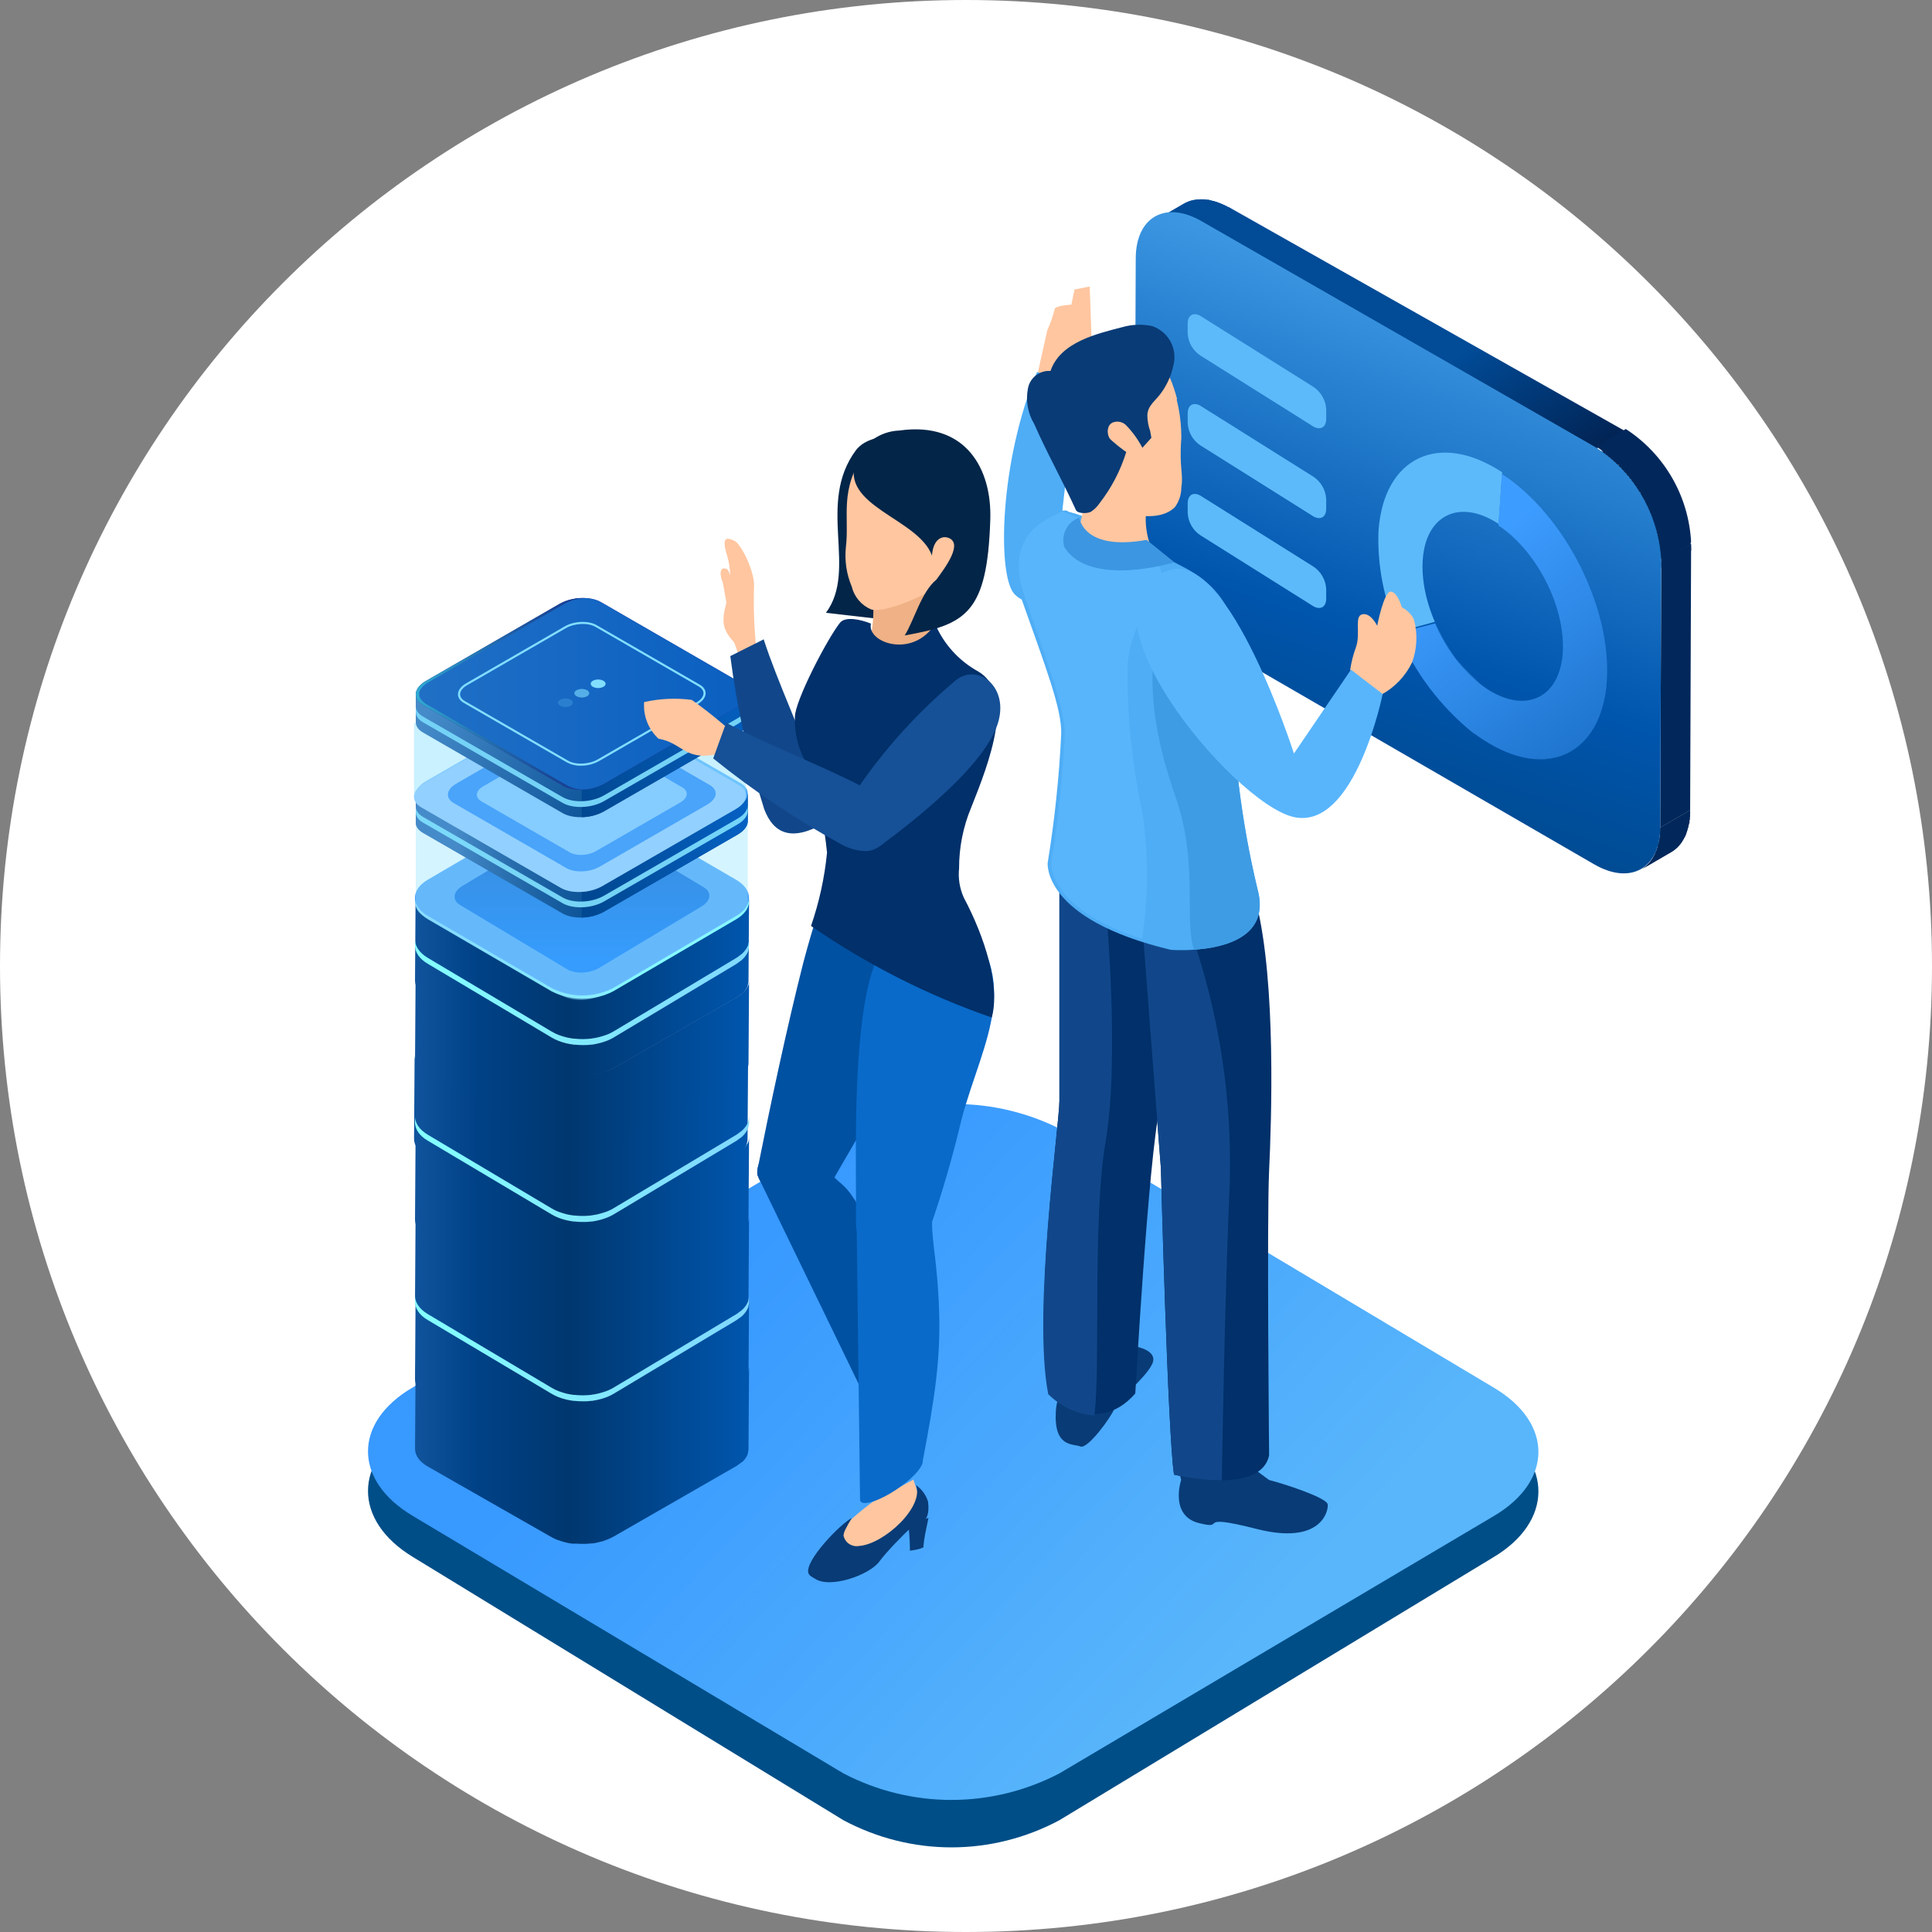 <svg fill="none" height="126" viewBox="0 0 126 126" width="126" xmlns="http://www.w3.org/2000/svg" xmlns:xlink="http://www.w3.org/1999/xlink"><rect x="0" y="0" width="126" height="126" fill="#808080" stroke="none"/><linearGradient id="a" gradientUnits="userSpaceOnUse" x1="32.987" x2="80.187" y1="72.204" y2="116.912"><stop offset=".278" stop-color="#3899ff"/><stop offset=".911" stop-color="#59b6fb"/></linearGradient><linearGradient id="b" gradientUnits="userSpaceOnUse" x1="86.49" x2="126.394" y1="10.501" y2="70.24"><stop offset=".015" stop-color="#014b97"/><stop offset=".214" stop-color="#014b97"/><stop offset=".46" stop-color="#020622"/><stop offset="1" stop-color="#012f4c"/></linearGradient><linearGradient id="c" gradientUnits="userSpaceOnUse" x1="101.151" x2="78.66" y1="11.748" y2="76.565"><stop offset="0" stop-color="#59b6fb"/><stop offset=".46" stop-color="#0055ad"/><stop offset="1" stop-color="#012f4c"/></linearGradient><linearGradient id="d" gradientUnits="userSpaceOnUse" x1="92.362" x2="118.989" y1="33.276" y2="69.043"><stop offset=".097" stop-color="#3d9cff"/><stop offset=".752" stop-color="#004d9c"/></linearGradient><linearGradient id="e"><stop offset="0" stop-color="#10549d"/><stop offset=".19" stop-color="#004186"/><stop offset=".46" stop-color="#00376f"/><stop offset="1" stop-color="#0056ae"/></linearGradient><linearGradient id="f" gradientUnits="userSpaceOnUse" x1="27.063" x2="48.87" xlink:href="#e" y1="69.718" y2="69.718"/><linearGradient id="g" gradientUnits="userSpaceOnUse" x1="27" x2="48.807" xlink:href="#e" y1="74.665" y2="74.665"/><linearGradient id="h" gradientUnits="userSpaceOnUse" x1="27.063" x2="48.87" xlink:href="#e" y1="64.339" y2="64.339"/><linearGradient id="i" gradientUnits="userSpaceOnUse" x1="27.063" x2="48.87" xlink:href="#e" y1="79.934" y2="79.934"/><linearGradient id="j" gradientUnits="userSpaceOnUse" x1="27.063" x2="48.87" xlink:href="#e" y1="85.133" y2="85.133"/><linearGradient id="k" gradientUnits="userSpaceOnUse" x1="27.063" x2="48.87" xlink:href="#e" y1="90.332" y2="90.332"/><linearGradient id="l" gradientUnits="userSpaceOnUse" x1="27.063" x2="48.87" xlink:href="#e" y1="94.881" y2="94.881"/><linearGradient id="m"><stop offset="0" stop-color="#84ffff"/><stop offset=".47" stop-color="#82ebff"/><stop offset="1" stop-color="#80d8ff"/></linearGradient><linearGradient id="n" gradientUnits="userSpaceOnUse" x1="27.063" x2="48.861" xlink:href="#m" y1="64.701" y2="64.701"/><linearGradient id="o" gradientUnits="userSpaceOnUse" x1="27.063" x2="48.861" xlink:href="#m" y1="76.238" y2="76.238"/><linearGradient id="p" gradientUnits="userSpaceOnUse" x1="27.063" x2="48.861" xlink:href="#m" y1="87.935" y2="87.935"/><linearGradient id="q" gradientUnits="userSpaceOnUse" x1="29.016" x2="43.106" y1="58.776" y2="58.776"><stop offset="0" stop-color="#80d8ff"/><stop offset=".53" stop-color="#82ebff"/><stop offset="1" stop-color="#84ffff"/></linearGradient><radialGradient id="r" cx="0" cy="0" gradientTransform="matrix(.871 0 0 .871 35.052 52.163)" gradientUnits="userSpaceOnUse" r="1"><stop offset="0" stop-color="#42e8e0"/><stop offset=".02" stop-color="#3fd8d7"/><stop offset=".1" stop-color="#36a9ba"/><stop offset=".18" stop-color="#2e7fa0"/><stop offset=".26" stop-color="#275c8b"/><stop offset=".35" stop-color="#223f79"/><stop offset=".44" stop-color="#1d296c"/><stop offset=".54" stop-color="#1a1962"/><stop offset=".66" stop-color="#19105d"/><stop offset=".82" stop-color="#180d5b"/></radialGradient><linearGradient id="s" gradientUnits="userSpaceOnUse" x1="37.955" x2="37.955" y1="53.46" y2="63.43"><stop offset=".059" stop-color="#0a5fbf"/><stop offset=".901" stop-color="#0880ff"/></linearGradient><linearGradient id="t" gradientUnits="userSpaceOnUse" x1="22.329" x2="43.983" y1="54.185" y2="54.185"><stop offset=".34" stop-color="#8bceff"/><stop offset="1" stop-color="#05507a" stop-opacity="0"/></linearGradient><linearGradient id="u" gradientUnits="userSpaceOnUse" x1="38.659" x2="48.887" y1="58.763" y2="58.559"><stop offset="0" stop-color="#004892"/><stop offset="1" stop-color="#0661c3"/></linearGradient><linearGradient id="v" gradientUnits="userSpaceOnUse" x1="27.614" x2="37.941" y1="46.695" y2="53.296"><stop offset="0" stop-color="#468bc9"/><stop offset="1" stop-color="#0f569a"/></linearGradient><linearGradient id="w" gradientUnits="userSpaceOnUse" x1="49.705" x2="37.841" y1="46.286" y2="52.422"><stop offset="0" stop-color="#0660c1"/><stop offset="1" stop-color="#014892"/></linearGradient><linearGradient id="x" gradientUnits="userSpaceOnUse" x1="20.786" x2="49.956" y1="45.337" y2="45.337"><stop offset=".023" stop-color="#2674c7"/><stop offset=".957" stop-color="#0a5fc0"/></linearGradient><linearGradient id="y" gradientUnits="userSpaceOnUse" x1="27.115" x2="38.167" y1="45.249" y2="45.249"><stop offset="0" stop-color="#42e8e0"/><stop offset=".1" stop-color="#3ccace"/><stop offset=".34" stop-color="#2f87a5"/><stop offset=".56" stop-color="#255385"/><stop offset=".75" stop-color="#1e2d6e"/><stop offset=".91" stop-color="#1a1660"/><stop offset="1" stop-color="#180d5b"/></linearGradient><path d="m126 63c0-34.794-28.206-63-63-63s-63 28.206-63 63 28.206 63 63 63 63-28.206 63-63z" fill="#fff"/><path d="m26.924 92.964c-3.899 2.318-3.899 6.212 0 8.576l28.089 17.174c2.18 1.162 4.591 1.767 7.036 1.767s4.856-.605 7.036-1.767l28.288-17.14c3.91-2.317 3.954-6.211.077-8.575l-28.1-17.163c-2.189-1.166-4.609-1.773-7.064-1.773s-4.875.608-7.064 1.773z" fill="#004e87"/><path d="m26.924 90.481c-3.899 2.266-3.899 6.074 0 8.385l28.089 16.794c2.18 1.135 4.591 1.727 7.036 1.727s4.856-.592 7.036-1.727l28.288-16.759c3.91-2.266 3.954-6.074.077-8.385l-28.1-16.782c-2.189-1.14-4.609-1.734-7.064-1.734s-4.875.594-7.064 1.734z" fill="url(#a)"/><path d="m108.974 55.589-1.95 1.134c.767-.444 1.246-1.408 1.253-2.746l1.951-1.134c-.007 1.345-.479 2.303-1.254 2.746z" fill="#02285b"/><path d="m108.277 53.984 1.95-1.134v.211l-1.95 1.134c0-.07 0-.141 0-.211z" fill="#02285b"/><path d="m108.27 54.194 1.95-1.134c.004.068.004.136 0 .204l-1.95 1.134c.003-.068.003-.136 0-.204z" fill="#02285b"/><path d="m108.255 54.398 1.951-1.134v.204l-1.951 1.134z" fill="#02285b"/><path d="m108.235 54.603 1.95-1.134c.004.068.004.136 0 .204l-1.95 1.134c0-.063 0-.134 0-.204z" fill="#02285b"/><path d="m108.207 54.807 1.951-1.134-.043.211-1.95 1.105.042-.211" fill="#02285b"/><path d="m108.165 54.99 1.95-1.134c0 .07-.035.148-.056.218l-1.951 1.134c0-.07 0-.148.057-.218z" fill="#02285b"/><path d="m108.108 55.237 1.95-1.134c-.021.076-.047.152-.077.225l-1.951 1.134c.03-.074.056-.149.078-.225z" fill="#02285b"/><path d="m108.03 55.461 1.951-1.134c0 .085-.064.162-.099.246l-1.95 1.12c0-.085.07-.162.098-.246" fill="#02285b"/><path d="m107.932 55.694 1.951-1.134c-.049.099-.106.197-.162.289l-1.951 1.134c.057-.091.113-.19.162-.289z" fill="#02285b"/><path d="m107.77 55.997 1.951-1.134c-.189.291-.445.533-.747.704l-1.95 1.134c.3-.173.556-.414.746-.704z" fill="#02285b"/><g fill="#014b97"><path d="m75.249 14.422 1.95-1.134c.782-.451 1.859-.387 3.042.296l-1.972 1.134c-1.162-.662-2.239-.746-3.021-.296z"/><path d="m75.249 14.423 1.95-1.134c.113-.064.23-.118.352-.162l-1.95 1.134c-.122.043-.24.097-.352.162z"/><path d="m75.601 14.26 1.95-1.134c.096-.036.195-.062.296-.077l-1.95 1.134c-.101.015-.2.041-.296.077z"/><path d="m75.896 14.183 1.95-1.134.246-.042-1.937 1.134-.246.042"/><path d="m76.157 14.141 1.951-1.134h.225l-1.95 1.134z"/><path d="m76.368 14.134 1.95-1.134h.197l-1.95 1.134z"/><path d="m76.566 14.141 1.95-1.134h.19l-1.95 1.134c-.063-.003-.127-.003-.19 0z"/><path d="m76.756 14.162 1.95-1.134h.19l-1.95 1.134z"/><path d="m76.946 14.19 1.95-1.134.176.042-1.95 1.134z"/><path d="m77.122 14.232 1.95-1.134.176.042-1.95 1.134z"/><path d="m77.297 14.274 1.95-1.134.169.056-1.95 1.134z"/><path d="m77.467 14.331 1.95-1.134.176.07-1.95 1.134z"/><path d="m77.643 14.401 1.95-1.134.169.07-1.95 1.134z"/><path d="m77.812 14.472 1.95-1.134.169.077-1.95 1.134z"/><path d="m77.981 14.549 1.95-1.134.176.092-1.95 1.134z"/><path d="m78.157 14.641 1.95-1.134.134.077-1.972 1.134-.134-.077"/></g><path d="m108.34 36.601 1.95-1.134-.063 17.375-1.951 1.134z" fill="#02285b"/><path d="m78.205 14.65 1.95-1.134 25.875 14.623-1.95 1.134z" fill="url(#b)"/><g fill="#02285b"><path d="m104.08 29.112 1.95-1.134c1.244.807 2.278 1.897 3.018 3.181.741 1.284 1.166 2.725 1.242 4.205l-1.95 1.134c-.078-1.48-.504-2.92-1.244-4.204-.741-1.284-1.774-2.374-3.016-3.182z"/><path d="m104.079 29.629 1.951-1.134h.042l-1.95 1.134z"/><path d="m104.122 29.678 1.951-1.134.183.113-1.929 1.134-.184-.113"/><path d="m104.326 29.79 1.951-1.134.176.12-1.951 1.134z"/><path d="m104.481 29.91 1.951-1.134.19.134-1.951 1.134z"/><path d="m104.671 30.044 1.95-1.134.19.141-1.957 1.134z"/><path d="m104.854 30.184 1.957-1.134.19.155-1.971 1.127c-.061-.055-.124-.107-.19-.155"/><path d="m105.03 30.332 1.957-1.134.191.169-1.958 1.134z"/><path d="m105.234 30.509 1.958-1.134.183.176-1.951 1.134z"/><path d="m105.425 30.685 1.95-1.134.183.176-1.95 1.134z"/><path d="m105.608 30.861 1.95-1.134.176.183-1.95 1.127-.176-.183"/><path d="m105.783 31.037 1.951-1.134.162.183-1.951 1.134c-.056-.063-.112-.12-.162-.183z"/><path d="m105.946 31.227 1.95-1.134.169.197-1.95 1.134z"/><path d="m106.114 31.425 1.951-1.134c.056.063.105.134.162.204l-1.951 1.134z"/><path d="m106.277 31.628 1.95-1.134.19.246-1.978 1.134-.19-.246"/><path d="m106.438 31.874 1.951-1.134c.091.127.183.254.267.387l-1.95 1.134c-.085-.134-.176-.261-.268-.387z"/><path d="m106.734 32.263 1.951-1.134c.112.162.218.331.323.507l-1.957 1.134c-.099-.174-.204-.343-.317-.507z"/><path d="m107.051 32.769 1.958-1.134c.07.12.14.246.204.373l-1.951 1.141c-.063-.128-.134-.253-.211-.373"/><path d="m107.262 33.149 1.95-1.134c.05.085.092.169.134.254l-1.95 1.134c-.042-.085-.085-.169-.134-.254z"/><path d="m107.396 33.396 1.951-1.134c.042.077.077.148.112.225l-1.95 1.134c0-.077-.078-.148-.113-.225z"/><path d="m107.509 33.621 1.95-1.134.092.211-1.951 1.155-.091-.211"/><path d="m107.6 33.853 1.951-1.134c0 .063.063.134.091.204l-1.95 1.134c0-.07-.064-.141-.092-.204z"/><path d="m107.692 34.036 1.95-1.134c0 .07.057.134.078.204l-1.951 1.134c0-.07-.049-.134-.077-.204z"/><path d="m107.769 34.241 1.95-1.134.085.211-1.958 1.134-.084-.211"/><path d="m107.847 34.453 1.95-1.134.07.218-1.95 1.134z"/><path d="m107.924 34.67 1.95-1.134.078.225-1.951 1.134z"/><path d="m108.002 34.895 1.951-1.134.063.225-1.951 1.134z"/><path d="m108.065 35.12 1.95-1.134c.023.074.042.149.056.225l-1.95 1.134c-.015-.076-.034-.151-.056-.225z"/><path d="m108.122 35.347 1.95-1.134c0 .077.043.148.057.225l-1.951 1.134z"/><path d="m108.178 35.572 1.95-1.134.043.225-1.951 1.134z"/><path d="m108.22 35.797 1.95-1.134.042.211-1.95 1.134z"/><path d="m108.262 36.009 1.951-1.134v.218l-1.951 1.134c0-.07 0-.141 0-.218z"/><path d="m108.29 36.227 1.95-1.134v.211l-1.95 1.134z"/><path d="m108.312 36.438 1.95-1.134v.204l-1.929 1.162v-.204"/><path d="m108.333 36.67 1.95-1.134v.211l-1.95 1.134c0-.07 0-.141 0-.211z"/><path d="m108.34 36.854 1.951-1.134v.19l-1.951 1.134z"/></g><path d="m104.08 29.18c1.242.808 2.275 1.899 3.016 3.182.74 1.284 1.166 2.724 1.244 4.204l-.063 17.36c0 2.711-1.93 3.809-4.296 2.45l-25.714-14.883c-1.243-.81-2.277-1.901-3.018-3.186-.741-1.285-1.169-2.726-1.249-4.207l.07-17.228c0-2.718 1.929-3.809 4.288-2.45z" fill="url(#c)"/><path d="m104.781 44.424c-.33 4.799-3.96 6.509-8.063 3.801l-.094-.064.102.069c4.102 2.708 7.717.997 8.062-3.801m-6.818-13.624c-4.103-2.708-7.721-1.001-8.067 3.804-.09 2.266.352 4.524 1.291 6.599l2.38-.654c.633 1.535 1.638 2.896 2.929 3.966-2.275-1.792-3.912-5.256-3.715-8.015.203-2.948 2.433-3.998 4.949-2.337 2.516 1.662 4.393 5.412 4.183 8.36.202-2.948-1.667-6.698-4.183-8.36l.231-3.367" fill="#5dbafa"/><path d="m97.951 30.914-.23 3.353c2.523 1.656 4.405 5.392 4.195 8.328-.209 2.936-2.435 3.977-4.958 2.321l-.109-.077-.105-.076-.101-.076-.105-.08c-1.294-1.065-2.302-2.422-2.937-3.951l-2.426.621c1.047 2.525 2.72 4.759 4.869 6.503.026.022.054.042.083.059l.024.002.068.051.034.021.06.046.045.03.053.038.053.034.045.034.068.047.034.021.102.069c4.112 2.699 7.733.996 8.077-3.782.344-4.778-2.719-10.854-6.836-13.537z" fill="url(#d)"/><path d="m78.3 20.611 7.357 4.62c.243.161.446.378.591.633.145.255.229.541.244.834v.624c0 .543-.377.762-.841.493l-7.363-4.627c-.244-.16-.447-.376-.592-.632-.144-.255-.226-.542-.237-.836v-.624c0-.537.371-.762.841-.487z" fill="#5dbafa"/><path d="m78.3 26.47 7.357 4.62c.243.161.446.378.591.633.145.255.229.541.244.834v.624c0 .543-.377.762-.841.493l-7.363-4.627c-.244-.16-.447-.376-.592-.632-.144-.255-.226-.542-.237-.836v-.624c0-.537.371-.762.841-.487z" fill="#5dbafa"/><path d="m78.3 32.331 7.357 4.62c.243.161.446.378.591.633.145.255.229.541.244.834v.625c0 .543-.377.762-.841.493l-7.363-4.627c-.244-.16-.447-.376-.592-.632-.144-.255-.226-.542-.237-.836v-.624c0-.537.371-.762.841-.487z" fill="#5dbafa"/><path d="m48.82 64.179v.032c-.035.092-.081.18-.136.263l-.032.047c-.068.089-.143.171-.226.247-.059.05-.133.097-.202.147s-.109.084-.175.123l-8.014 4.602c-.177.1-.364.181-.558.244l-.213.066c-.096.026-.189.05-.284.071-.096.021-.229.042-.345.058h-.085c-.159.018-.319.027-.478.026h-.074c-.158 0-.316-.008-.473-.024h-.069c-.154-.018-.306-.044-.457-.079l-.08-.018c-.136-.034-.266-.074-.396-.118-.022-.009-.046-.017-.069-.024-.149-.057-.294-.124-.433-.202l-8.078-4.602c-.561-.321-.843-.743-.84-1.164l-.037 5.45c0 .42.279.841.84 1.161l8.067 4.604c.133.073.271.138.412.194h.021l.069.021c.082.032.168.06.253.084l.143.037.08.018.074.018c.093.018.186.034.282.047h.101.072.104c.093 0 .186.013.266.013h.3c.106 0 .21 0 .316-.021h.035.085l.242-.034c.035 0 .066-.018.101-.026.098-.018.191-.042.287-.068.048-.013.101-.021.149-.037.048-.016.043-.021.064-.029.194-.064.382-.144.561-.242l8.014-4.604.035-.018c.053-.034.093-.071.141-.105.07-.045.138-.094.202-.147h.019c.063-.058.122-.12.175-.186.012-.015.022-.031.032-.047.011-.014.021-.029.029-.045.019-.025.037-.051.053-.079.03-.051.056-.105.077-.16v-.024-.032c.012-.033.022-.068.029-.102.011-.053.018-.108.019-.163.001-.008.001-.016 0-.024l.037-5.45c.006.101-.004.202-.029.299z" fill="url(#f)"/><path d="m48.757 69.126v.032c-.035.092-.081.18-.136.263l-.032.047c-.068.089-.143.171-.226.247-.058.05-.133.097-.202.147s-.109.084-.175.123l-8.014 4.602c-.177.1-.364.181-.558.244l-.213.066c-.096.026-.189.05-.284.071s-.229.042-.345.058h-.085c-.159.018-.319.027-.478.026h-.074c-.158-0-.316-.008-.473-.024h-.069c-.154-.018-.306-.044-.457-.079l-.08-.018c-.136-.034-.266-.073-.396-.118-.022-.009-.046-.017-.069-.024-.149-.057-.294-.124-.433-.202l-8.078-4.602c-.561-.321-.843-.743-.84-1.164l-.037 5.45c0 .42.279.841.84 1.161l8.067 4.604c.133.073.271.138.412.194h.021l.069.021c.082.032.168.06.253.084l.144.037.08.018.074.018c.093.018.186.034.282.047h.101.072.104c.093 0 .186.013.266.013h.3c.106 0 .21 0 .316-.021h.035.085l.242-.034c.035 0 .067-.018.101-.026.098-.018.191-.042.287-.068.048-.013.101-.021.149-.037.048-.016.043-.021.064-.029.194-.063.382-.144.561-.242l8.014-4.604.035-.018c.053-.034.093-.071.141-.105.07-.045.138-.094.202-.147h.019c.063-.058.122-.12.175-.186.012-.015.022-.031.032-.047.011-.014.021-.029.029-.045.019-.025.037-.051.053-.079.03-.051.056-.105.077-.16v-.024-.032c.012-.033.022-.068.029-.102.011-.054.018-.108.019-.163.001-.008.001-.016 0-.024l.037-5.45c.006.101-.004.202-.029.299z" fill="url(#g)"/><path d="m48.82 58.799v.032c-.035.092-.081.18-.136.263l-.032.047c-.068.089-.143.171-.226.247-.059.05-.133.097-.202.147s-.109.084-.175.123l-8.014 4.602c-.177.1-.364.181-.558.244l-.213.066c-.096.026-.189.05-.284.071-.096.021-.229.042-.345.058h-.085c-.159.018-.319.027-.478.026h-.074c-.158 0-.316-.008-.473-.024h-.069c-.154-.018-.306-.044-.457-.079l-.08-.018c-.136-.034-.266-.074-.396-.118-.022-.009-.046-.017-.069-.024-.149-.057-.294-.124-.433-.202l-8.078-4.602c-.561-.32-.843-.743-.84-1.164l-.037 5.45c0 .42.279.841.84 1.161l8.067 4.604c.133.073.271.138.412.194h.021l.069.021c.082.032.168.06.253.084l.143.037.08.018.074.018c.093.018.186.034.282.047h.101.072.104c.093 0 .186.013.266.013h.3c.106 0 .21 0 .316-.021h.035.085l.242-.034c.035 0 .066-.018.101-.026.098-.018.191-.042.287-.068.048-.013.101-.021.149-.037.048-.016.043-.021.064-.029.194-.063.382-.144.561-.242l8.014-4.604.035-.018c.053-.034.093-.071.141-.105.07-.045.138-.094.202-.147h.019c.063-.058.122-.12.175-.186.012-.015.022-.031.032-.047.011-.014.021-.029.029-.045.019-.025.037-.051.053-.079.03-.051.056-.105.077-.16v-.024-.032c.012-.033.022-.068.029-.102.011-.054.018-.108.019-.163.001-.008.001-.016 0-.024l.037-5.45c.006.101-.004.202-.029.299z" fill="url(#h)"/><path d="m48.82 74.395v.032c-.035.092-.081.18-.136.263l-.032.047c-.068.089-.143.171-.226.247-.059.05-.133.097-.202.147-.069.05-.109.084-.175.123l-8.014 4.602c-.177.1-.364.181-.558.244l-.213.066c-.096.026-.189.05-.284.071-.096.021-.229.042-.345.058h-.085c-.159.018-.319.027-.478.026h-.074c-.158 0-.316-.008-.473-.024h-.069c-.154-.018-.306-.044-.457-.079l-.08-.018c-.136-.034-.266-.074-.396-.118-.022-.009-.046-.017-.069-.024-.149-.057-.294-.124-.433-.202l-8.078-4.602c-.561-.32-.843-.743-.84-1.164l-.037 5.45c0 .42.279.841.84 1.161l8.067 4.604c.133.073.271.138.412.194h.021l.069.021c.082.032.168.06.253.084l.143.037.08.018.074.018c.093.018.186.034.282.047h.101.072.104c.093 0 .186.013.266.013h.3c.106 0 .21 0 .316-.021h.035.085l.242-.034c.035 0 .066-.018.101-.026.098-.018.191-.042.287-.068.048-.013.101-.021.149-.037.048-.016.043-.021.064-.029.194-.063.382-.144.561-.242l8.014-4.604.035-.018c.053-.034.093-.071.141-.105.07-.045.138-.094.202-.147h.019c.063-.058.122-.12.175-.186.012-.015.022-.031.032-.047.011-.014.021-.029.029-.045.019-.025.037-.051.053-.079.03-.051.056-.105.077-.16v-.024-.032c.012-.033.022-.068.029-.102.011-.054.018-.108.019-.163.001-.008.001-.016 0-.024l.037-5.45c.006.101-.004.202-.029.299z" fill="url(#i)"/><path d="m48.82 79.594v.032c-.035.092-.081.18-.136.263l-.032.047c-.068.089-.143.171-.226.247-.059.05-.133.097-.202.147s-.109.084-.175.123l-8.014 4.602c-.177.1-.364.181-.558.244l-.213.066c-.096.026-.189.05-.284.071s-.229.042-.345.058h-.085c-.159.018-.319.027-.478.026h-.074c-.158 0-.316-.008-.473-.024h-.069c-.154-.018-.306-.044-.457-.079l-.08-.018c-.136-.034-.266-.073-.396-.118-.022-.009-.046-.017-.069-.024-.149-.057-.294-.124-.433-.202l-8.078-4.602c-.561-.32-.843-.743-.84-1.163l-.037 5.45c0 .42.279.841.84 1.161l8.067 4.604c.133.073.271.138.412.194h.021l.069.021c.082.032.168.06.253.084l.143.037.08.018.074.018c.093.018.186.034.282.047h.101.072.104c.093 0 .186.013.266.013h.3c.106 0 .21 0 .316-.021h.035.085l.242-.034c.035 0 .066-.018.101-.026.098-.018.191-.042.287-.068.048-.013.101-.021.149-.037s.043-.021.064-.029c.194-.063.382-.144.561-.242l8.014-4.604.035-.018c.053-.034.093-.071.141-.105.07-.045.138-.094.202-.147h.019c.063-.058.122-.12.175-.186.012-.015.022-.031.032-.047.011-.014.021-.029.029-.045.019-.025.037-.051.053-.079.03-.051.056-.105.077-.16v-.024-.032c.012-.033.022-.068.029-.102.011-.054.018-.108.019-.163.001-.008.001-.016 0-.024l.037-5.45c.006.101-.004.202-.029.299z" fill="url(#j)"/><path d="m48.82 84.793v.032c-.035.092-.081.18-.136.263l-.032.047c-.068.089-.143.171-.226.247-.059.05-.133.097-.202.147s-.109.084-.175.123l-8.014 4.602c-.177.1-.364.181-.558.244l-.213.066c-.096.026-.189.05-.284.071s-.229.042-.345.058h-.085c-.159.018-.319.027-.478.026h-.074c-.158-0-.316-.008-.473-.024h-.069c-.154-.018-.306-.044-.457-.079l-.08-.018c-.136-.034-.266-.073-.396-.118-.022-.009-.046-.017-.069-.024-.149-.057-.294-.124-.433-.202l-8.078-4.602c-.561-.321-.843-.743-.84-1.164l-.037 5.45c0 .42.279.841.84 1.161l8.067 4.604c.133.073.271.138.412.194h.021l.069.021c.082.032.168.06.253.084l.143.037.08.018.074.018c.093.018.186.034.282.047h.101.072.104c.093 0 .186.013.266.013h.3c.106 0 .21 0 .316-.021h.035.085l.242-.034c.035 0 .066-.018.101-.026.098-.018.191-.042.287-.068.048-.013.101-.021.149-.037.048-.016.043-.021.064-.029.194-.063.382-.144.561-.242l8.014-4.604.035-.018c.053-.034.093-.071.141-.105.07-.045.138-.094.202-.147h.019c.063-.058.122-.12.175-.186.012-.015.022-.031.032-.047.011-.014.021-.029.029-.045.019-.025.037-.051.053-.079.03-.051.056-.105.077-.16v-.024-.032c.012-.033.022-.068.029-.102.011-.054.018-.108.019-.163.001-.008.001-.016 0-.024l.037-5.45c.006.101-.004.202-.029.299z" fill="url(#k)"/><path d="m48.82 89.341v.032c-.035.092-.081.18-.136.263l-.032.047c-.068.089-.143.171-.226.247-.059.05-.133.097-.202.147s-.109.084-.175.123l-8.014 4.602c-.177.1-.364.181-.558.244l-.213.066c-.096.026-.189.05-.284.071-.096.021-.229.042-.345.058h-.085c-.159.018-.319.027-.478.026h-.074c-.158 0-.316-.008-.473-.024h-.069c-.154-.018-.306-.044-.457-.079l-.08-.018c-.136-.034-.266-.074-.396-.118-.022-.009-.046-.017-.069-.024-.149-.057-.294-.124-.433-.202l-8.078-4.602c-.561-.321-.843-.743-.84-1.164l-.037 5.45c0 .42.279.841.84 1.161l8.067 4.604c.133.073.271.138.412.194h.021l.069.021c.082.032.168.061.253.084l.143.037.08.019.074.018c.093.018.186.034.282.047h.101.072.104c.093 0 .186.013.266.013h.3c.106 0 .21 0 .316-.021h.035.085l.242-.034c.035 0 .066-.018.101-.026.098-.018.191-.042.287-.068.048-.013.101-.021.149-.037s.043-.021.064-.029c.194-.063.382-.144.561-.242l8.014-4.604.035-.018c.053-.034.093-.071.141-.105.07-.045.138-.094.202-.147h.019c.063-.058.122-.12.175-.186.012-.015.022-.031.032-.047.011-.014.021-.029.029-.045.019-.025.037-.051.053-.079.03-.051.056-.105.077-.16v-.024-.032c.012-.033.022-.068.029-.102.011-.053.018-.108.019-.163.001-.008.001-.016 0-.024l.037-5.45c.006.101-.004.202-.029.299z" fill="url(#l)"/><path d="m27.063 61.646c0 .439.266.878.841 1.213l8.078 4.809c.139.083.284.153.434.211l.069.025c.13.05.262.091.397.123l.08.022c.149.033.303.06.458.08h.069c.157.017.316.027.474.028h.075c.162 0 .322 0 .479-.028h.085c.117-.016.232-.038.346-.063.115-.025.189-.047.285-.071l.213-.069c.195-.066.383-.151.562-.255l8.025-4.809c.061-.039.12-.082.176-.129.07-.047.138-.098.202-.154.084-.078.16-.164.226-.258l.032-.047c.055-.086.101-.178.136-.274v-.033c.026-.089.043-.181.048-.274v-.425c-.004.103-.021.206-.051.305v.033c-.035.097-.081.189-.136.275l-.032.047c-.067.094-.142.18-.226.258-.064.056-.132.107-.202.154-.059.044-.109.088-.176.129l-8.022 4.801c-.178.104-.367.19-.562.255-.069.025-.141.047-.213.066s-.189.055-.285.074-.229.047-.346.06l-.085.014c-.157.017-.317.025-.479.028h-.075c-.158-.001-.316-.01-.474-.028h-.069c-.154-.019-.309-.047-.458-.08l-.08-.022c-.134-.034-.267-.075-.397-.123l-.069-.025c-.15-.058-.295-.129-.434-.211l-8.078-4.806c-.562-.335-.844-.774-.841-1.216" fill="url(#n)"/><path d="m27.063 73.183c0 .439.266.878.841 1.213l8.078 4.809c.139.083.284.153.434.211l.069.025c.13.05.262.091.397.123l.08.022c.149.033.303.06.458.08h.069c.157.018.316.027.474.028h.075c.162 0 .322 0 .479-.028h.085c.117-.016.232-.038.346-.063.115-.025.189-.047.285-.071l.213-.069c.195-.066.383-.151.562-.255l8.025-4.809c.061-.039.12-.082.176-.129.07-.047.138-.098.202-.154.084-.078.16-.164.226-.258l.032-.047c.055-.086.101-.178.136-.275v-.033c.026-.089.043-.181.048-.275v-.425c-.004.103-.021.206-.051.305v.033c-.035.096-.081.189-.136.274l-.032.047c-.067.094-.142.18-.226.258-.064.056-.132.107-.202.154-.059.044-.109.088-.176.129l-8.022 4.801c-.178.104-.367.19-.562.255-.069.025-.141.047-.213.066s-.189.055-.285.074-.229.047-.346.06l-.085.014c-.157.017-.317.025-.479.028h-.075c-.158-.001-.316-.01-.474-.028h-.069c-.154-.019-.309-.047-.458-.08l-.08-.022c-.134-.034-.267-.075-.397-.123l-.069-.025c-.15-.058-.295-.129-.434-.211l-8.078-4.806c-.562-.335-.844-.774-.841-1.216" fill="url(#o)"/><path d="m27.063 84.88c0 .439.266.878.841 1.213l8.078 4.809c.139.083.284.153.434.211l.069.025c.13.05.262.091.397.123l.08.022c.149.033.303.06.458.08h.069c.157.017.316.027.474.027h.075c.162 0 .322 0 .479-.027h.085c.117-.017.232-.038.346-.063.115-.025.189-.047.285-.071l.213-.069c.195-.066.383-.151.562-.255l8.025-4.809c.061-.039.12-.082.176-.129.07-.047.138-.098.202-.154.084-.078.16-.164.226-.258l.032-.047c.055-.086.101-.178.136-.274v-.033c.026-.089.043-.181.048-.275v-.425c-.004.103-.021.206-.051.305v.033c-.035.097-.081.189-.136.275l-.032.047c-.067.094-.142.18-.226.258-.064.056-.132.107-.202.154-.059.044-.109.088-.176.129l-8.022 4.801c-.178.104-.367.19-.562.255-.069.025-.141.047-.213.066s-.189.055-.285.074-.229.047-.346.06l-.085.014c-.157.017-.317.025-.479.027h-.075c-.158-.001-.316-.01-.474-.027h-.069c-.154-.019-.309-.047-.458-.08l-.08-.022c-.134-.034-.267-.075-.397-.124l-.069-.025c-.15-.058-.295-.129-.434-.211l-8.078-4.806c-.562-.335-.844-.774-.841-1.216" fill="url(#p)"/><path d="m48.014 57.601c1.115.646 1.115 1.7 0 2.35l-8.021 4.699c-.623.32-1.312.487-2.011.487s-1.388-.167-2.011-.487l-8.066-4.699c-1.112-.649-1.125-1.703-.019-2.35l8.021-4.705c.625-.32 1.316-.487 2.017-.487s1.392.167 2.017.487z" fill="url(#q)"/><path d="m48.014 57.381c1.115.649 1.115 1.704 0 2.353l-8.021 4.7c-.623.32-1.312.487-2.011.487s-1.388-.167-2.011-.487l-8.066-4.7c-1.112-.649-1.125-1.704-.019-2.353l8.021-4.7c.625-.32 1.316-.487 2.017-.487s1.392.167 2.017.487z" fill="#469df8"/><path d="m48.767 58.965c.003-.032.003-.065 0-.097v-5.885l-7.546 1.17-2.032-1.17c-.693-.4-1.901-.349-2.7.111l-1.877 1.088-7.497-1.104v5.886c-.019.27.132.531.463.724l9.108 5.258c.692.4 1.9.349 2.699-.112l8.72-5.031c.415-.239.636-.543.657-.835z" fill="#95e5ff" opacity=".4"/><path d="m35.901 52.363c.11-.468-.179-.937-.647-1.047-.468-.111-.937.179-1.047.647s.179.937.647 1.047c.468.11.937-.179 1.047-.647z" fill="url(#r)"/><path d="m35.303 52.164c0 .049-.015.097-.042.138s-.066.073-.112.091c-.045.019-.095.024-.144.014s-.092-.033-.127-.068c-.035-.035-.059-.079-.068-.127-.01-.048-.005-.098.014-.144s.051-.084.092-.112c.041-.027.089-.042.138-.042.066 0 .129.026.176.073.047.047.073.11.073.176z" fill="#6ee8fc"/><path d="m36.993 63.215-6.988-4.192c-.53-.319-.464-.875.149-1.243l6.691-4.016c.613-.368 1.541-.408 2.072-.085l6.988 4.193c.531.319.465.875-.149 1.243l-6.691 4.016c-.613.363-1.541.401-2.072.085z" fill="url(#s)" fill-opacity=".5"/><path d="m48.767 53.492v-1.7h-4.383l-5.185-2.994c-.693-.4-1.901-.349-2.7.112l-4.992 2.882h-4.391v1.796c-.019.27.131.531.463.723l9.108 5.259c.692.4 1.9.349 2.699-.112l8.72-5.03c.464-.27.687-.614.661-.935z" fill="#014892"/><path d="m48.767 53.492v-1.7h-4.383l-5.185-2.994c-.693-.4-1.901-.349-2.7.112l-4.992 2.882h-4.391v1.796c-.019.27.131.531.463.723l9.108 5.259c.692.4 1.9.349 2.699-.112l8.72-5.03c.464-.27.687-.614.661-.935z" fill="url(#t)" opacity=".5"/><path d="m39.196 48.799c-.333-.194-.785-.279-1.258-.267v11.307c.507-.007 1.006-.137 1.451-.38l8.72-5.03c.461-.266.683-.611.657-.932v-1.704h-4.383z" fill="url(#u)"/><path d="m36.69 57.775-9.108-5.258c-.692-.4-.605-1.098.194-1.56l8.719-5.03c.799-.461 2.007-.511 2.7-.111l9.107 5.258c.692.4.606 1.098-.194 1.558l-8.72 5.03c-.798.462-2.006.512-2.698.112z" fill="#49a5fc"/><path d="m48.653 51.923c.003-.032.003-.065 0-.097v-4.748l-7.546.033-2.031-1.17c-.693-.4-1.901-.349-2.7.111l-1.877 1.088-7.497.033v4.749c-.019.27.132.531.463.724l9.108 5.258c.692.4 1.9.349 2.699-.112l8.72-5.031c.415-.239.636-.543.657-.835z" fill="#95e5ff" opacity=".5"/><path d="m36.575 57.901-9.108-5.258c-.692-.4-.605-1.098.194-1.559l8.719-5.03c.799-.461 2.007-.511 2.7-.111l9.107 5.258c.692.4.606 1.098-.194 1.558l-8.72 5.03c-.798.461-2.006.512-2.698.112z" fill="#92d0ff"/><path d="m36.934 56.613-7.338-4.237c-.557-.321-.484-.884.156-1.258l7.025-4.056c.644-.371 1.618-.412 2.176-.09l7.338 4.236c.558.322.484.884-.156 1.258l-7.025 4.055c-.645.373-1.619.413-2.176.092z" fill="#49a4fa"/><path d="m29.751 51.67 7.025-4.056c.644-.371 1.619-.412 2.176-.09l7.338 4.236c.121.066.224.161.299.277.162-.298.069-.613-.299-.826l-7.338-4.236c-.557-.322-1.531-.281-2.176.09l-7.025 4.056c-.484.28-.643.667-.455.98.11-.182.267-.331.455-.43z" fill="#49a4fa"/><path d="m36.996 57.775-9.108-5.258c-.692-.4-.857-.987.194-1.56l8.719-5.03c.42-.229.888-.358 1.366-.376-.581-.032-1.158.097-1.671.371l-8.719 5.03c-.799.462-.886 1.161-.194 1.56l9.108 5.258c.351.203.837.29 1.333.265-.358-.005-.711-.094-1.028-.26z" fill="#92d0ff" opacity=".5"/><path d="m48.109 53.387-8.72 5.03c-.799.462-2.007.512-2.699.112l-9.108-5.256c-.333-.194-.484-.453-.463-.723v.372c-.019.27.131.531.463.723l9.108 5.259c.692.4 1.9.349 2.699-.112l8.72-5.03c.46-.266.683-.611.657-.932v-.372c.026.318-.196.663-.657.929z" fill="#81e1ff" opacity=".9"/><path d="m37.151 55.586-5.756-3.323c-.437-.253-.387-.694.123-.986l5.514-3.181c.505-.29 1.269-.324 1.706-.072l5.756 3.324c.437.253.382.694-.123.985l-5.514 3.182c-.505.291-1.269.323-1.706.071z" fill="#85ccff"/><path d="m48.767 46.949v-1.704h-4.383l-5.185-2.993c-.693-.4-1.901-.35-2.7.111l-4.994 2.882h-4.389v1.799c-.019.271.131.531.463.724l9.108 5.258c.692.4 1.9.349 2.699-.112l8.72-5.03c.464-.269.687-.614.661-.934z" fill="url(#v)"/><path d="m39.196 42.255c-.333-.193-.785-.28-1.258-.268v11.307c.507-.007 1.006-.137 1.451-.38l8.72-5.031c.461-.266.683-.611.657-.932v-1.706h-4.383z" fill="url(#w)"/><path d="m36.69 51.229-9.108-5.258c-.692-.4-.605-1.098.194-1.558l8.719-5.03c.799-.462 2.007-.512 2.7-.112l9.107 5.258c.692.4.606 1.098-.194 1.56l-8.72 5.03c-.798.461-2.006.512-2.698.111z" fill="#312a91"/><path d="m36.69 51.229-9.108-5.258c-.692-.4-.605-1.098.194-1.558l8.719-5.03c.799-.462 2.007-.512 2.7-.112l9.107 5.258c.692.4.606 1.098-.194 1.56l-8.72 5.03c-.798.461-2.006.512-2.698.111z" fill="url(#x)"/><path d="m36.996 51.23-9.108-5.258c-.692-.4-.857-.987.194-1.558l8.719-5.03c.42-.23.887-.359 1.366-.377-.581-.03-1.16.1-1.672.377l-8.719 5.03c-.799.461-.886 1.161-.194 1.558l9.108 5.258c.351.203.837.29 1.333.265-.358-.006-.711-.097-1.027-.265z" fill="url(#y)" opacity=".5"/><path d="m48.109 46.843-8.72 5.03c-.799.462-2.007.512-2.699.112l-9.108-5.255c-.333-.194-.484-.453-.463-.724v.372c-.019.27.131.531.463.724l9.108 5.258c.692.4 1.9.349 2.699-.112l8.72-5.031c.461-.267.683-.611.657-.933v-.371c.026.317-.196.663-.657.929z" fill="#74d2f6"/><path d="m37.219 45.632c.189.108.189.285 0 .395-.106.054-.224.082-.343.082s-.236-.028-.343-.082c-.193-.109-.193-.29 0-.395.106-.054.224-.082.343-.082s.236.028.343.082z" fill="#81deff" opacity=".2"/><path d="m38.288 45.012c.189.109.189.29 0 .396-.106.054-.223.082-.342.082s-.236-.028-.343-.082c-.194-.109-.194-.29 0-.396.106-.054.224-.082.343-.082s.236.028.342.082z" fill="#81deff" opacity=".6"/><path d="m39.352 44.396c.193.109.193.29 0 .396-.106.054-.224.082-.343.082s-.236-.028-.343-.082c-.189-.109-.189-.29 0-.396.106-.053.224-.081.343-.081s.236.028.343.081z" fill="#81deff"/><path d="m37.883 49.937c-.313.009-.623-.063-.901-.208l-6.734-3.887c-.246-.142-.38-.341-.38-.56 0-.26.194-.52.523-.712l6.446-3.723c.609-.351 1.535-.387 2.065-.082l6.738 3.888c.245.141.379.341.379.56 0 .26-.194.519-.523.711l-6.447 3.723c-.358.195-.759.294-1.167.29zm-.833-.327c.492.284 1.354.248 1.928-.082l6.448-3.723c.29-.166.454-.387.454-.592 0-.169-.11-.325-.31-.441l-6.734-3.888c-.492-.284-1.354-.247-1.928.082l-6.447 3.723c-.29.166-.455.387-.455.593 0 .168.11.325.311.441z" fill="#81deff"/><path d="m71.069 18.687-.995.192-.199.988s-1.093.062-1.094.303c-.119.468-.279.924-.478 1.364l-.622 2.784 2.536.741 1.549-1.816c.113-.127 1.781-1.168 1.661-1.417-.289-.584-2.237.278-2.237.278z" fill="#ffc6a0"/><path d="m70.216 25.059-.939 8.295c.726-.425.632 1.391 1.425 1.109.683-.129 0 4.883 0 4.883s-3.389.629-4.54-.597-.964-8.732 1.47-14.489z" fill="#4eadf5"/><path d="m73.982 87.8s1.599.232 1.159 1.161-2.225 2.322-2.457 2.902c-.232.581-1.75 2.67-2.225 2.473s-1.75.093-1.599-2.322c.151-2.415 2.99-4.319 5.123-4.215z" fill="#093b76"/><path d="m77.03 96.521s-.776 2.322 1.159 2.81c1.935.488-.431-.685 3.765.383 4.196 1.068 4.694-1.161 4.636-1.602-.058-.441-2.898-1.358-3.825-1.591l-.925-.685h-4.961z" fill="#093b76"/><path d="m69.092 56.536v15.256c0 1.498-1.727 13.758-.695 19.087 0 0 3.002 3.007 5.644 0 0 0 .846-15.279 1.611-18.727.765-3.448.51-13.932.51-13.932z" fill="#01306a"/><path d="m74.33 58.497s.684 8.87 1.379 17.682c0 0 .452 17.415.858 19.993 0 0 5.633 1.405 6.201-1.254 0 0-.151-15.383 0-18.576s.464-12.179-.811-17.357c-1.275-5.178-7.626-.488-7.626-.488z" fill="#01306a"/><path d="m76.568 96.172c-.406-2.519-.858-19.993-.858-19.993l-1.159-15.151 3.477.859c1.71 5.311 2.429 10.892 2.121 16.463-.29 7.651-.417 15.174-.464 18.193-1.05-.009-2.095-.133-3.118-.371z" fill="#11478a"/><path d="m68.362 90.924c-1.032-5.329.73-17.531.73-19.134s0-13.932 0-15.093l3.014 2.322s.95 9.834 0 15.43c-.881 5.108-.313 15.024-.742 17.868-1.133-.095-2.197-.589-3.002-1.393z" fill="#11478a"/><path d="m67.608 33.198s-2.585 1.347-1.008 5.805c1.576 4.458 2.666 7.245 2.608 8.882-.134 2.809-.428 5.607-.881 8.383 0 0-.394 3.669 8.032 5.677 0 0 6.873.557 5.656-3.947-1.066-4.442-1.622-8.992-1.657-13.561.139-1.742 1.159-5.248-3.28-7.512-4.439-2.264-6.688-3.959-9.469-3.727z" fill="#4eadf5"/><path d="m80.357 44.438c.035 4.569.591 9.119 1.657 13.561.846 3.123-2.202 3.808-4.149 3.936-.661-2.009.325-5.631-1.217-10.02-1.889-5.41-1.762-9.021-.811-11.947.142-.587.461-1.117.913-1.517.452-.401 1.015-.653 1.614-.724 2.897 2.217 2.121 5.166 1.994 6.71z" fill="#3e9ce4"/><path d="m68.562 56.228c.453-2.775.747-5.574.881-8.383 0-1.66-1.089-4.493-2.608-8.917-1.449-4.191 1.549-5.087 2.441-5.574 1.849.74 6.681 2.707 6.472 4.17-.209 1.463-2.156 3.181-2.214 6.084-.024 3.122.295 6.236.95 9.288.429 2.758.429 5.566 0 8.325-6.224-1.985-5.923-4.992-5.923-4.992z" fill="#58b5fc"/><path d="m70.656 30.936c.189 1.276.05 2.579-.406 3.785-.707 1.335 4.787 2.427 4.891 1.161-.307-.717-.45-1.494-.417-2.273s.238-1.542.603-2.231c.637-1.207-4.671-.441-4.671-.441z" fill="#ffc6a0"/><path d="m70.251 34.8c.44-1.068.607-2.229.487-3.378l4.01 1.904c-.151 0-2.828.778-3.373 2.728-.823-.255-1.391-.766-1.124-1.254z" fill="#ffc6a0"/><path d="m76.278 24.666c.513 1.236.773 2.562.765 3.901-.151 1.962.151 2.322 0 3.216.003.463-.144.915-.417 1.289-.591.604-1.831.836-3.477.255-2.04-.708-4.242-3.483-3.419-6.002.823-2.519 3.454-4.656 6.548-2.659z" fill="#ffc6a0"/><path d="m69.868 30.053c.761-1.799 1.665-3.534 2.7-5.19.429-.388.909-.716 1.426-.975.83.036 1.634.305 2.318.778.182.438.333.888.452 1.347-.51.499-1.484 1.184-1.623 1.66-.268 1.159-.183 2.373.243 3.483.325.708-.95 1.8-.672 2.438.008.014.012.03.012.046s-.004.032-.012.046c-.534-.054-1.06-.175-1.565-.36-.738-.297-1.409-.74-1.973-1.303-.564-.562-1.008-1.233-1.307-1.971z" fill="#ffc6a0"/><path d="m74.782 35.208 1.808 1.463s-5.505 1.695-7.174-.987c-.118-.385-.083-.801.099-1.16.182-.359.495-.634.875-.767 0 0 .232 2.206 4.393 1.451z" fill="#3c96e1"/><path d="m72.35 28.567c-.181-.333-.152-.856.231-1.016.148-.057.31-.068.466-.034.155.035.297.114.407.229.417.434.771.925 1.051 1.458l.585-.652-.076-.428c-.121-.336-.184-.691-.186-1.048.025-.629.52-.93.863-1.402.399-.532.679-1.143.824-1.791.15-.53.091-1.098-.166-1.585-.257-.487-.691-.858-1.214-1.033-.642-.136-1.307-.112-1.937.07-1.674.434-4.045.978-4.686 2.858-.343-.025-.684.079-.956.29-.272.211-.456.516-.516.855-.155.797-.009 1.623.412 2.318.821 1.88 1.842 3.679 2.718 5.609.118.238.713.239.965.118.226-.145.421-.335.571-.558.782-1.004 1.374-2.141 1.749-3.357-.007.047-1.034-.761-1.104-.9z" fill="#093b76"/><path d="m88.433 42.205c.321-.9-.136-2.025.417-2.143s.966.749.966.749.437-2.25.886-2.227.725 1.029.725 1.029c.334.165.606.432.776.763.262.931.222 1.921-.112 2.829-.426.881-1.115 1.609-1.972 2.081l-2.066-1.588c.074-.51.202-1.011.381-1.494z" fill="#ffc6a0"/><path d="m76.372 37.156c3.838-1.082 8.015 11.987 8.015 11.987l3.72-5.468 2.066 1.588s-1.792 8.9-5.787 8.025c-3.995-.875-15.014-14.159-8.015-16.132z" fill="#58b5fc"/><path d="m54.666 100.062c.262-.571 1.635-1.665 2.289-2.14l2.616-1.427c.109.357.392 1.213.654 1.784.327.714-.981 1.07-1.962 2.141-.785.856-2.071 1.07-2.616 1.07-.436-.238-1.243-.856-.981-1.427z" fill="#ffc6a0"/><path d="m59.899 101.033c-.181.044-.368.077-.559.1 0-.339 0-.77-.095-1.71l1.308-.431c-.155.77-.297 1.332-.333 1.925-.102.044-.209.083-.321.116z" fill="#093b76"/><path d="m55.557 98.993s-.475.773-.519 1.001c-.024.136-.043.117 0 .249.043.131.117.25.216.347s.221.168.355.209c.134.041.275.049.413.025 1.63-.109 4.284-2.572 3.711-3.971.382.262.661.645.793 1.085.198 1.606-.793 1.421-1.178 1.758-.385.337-1.578 1.555-2.007 2.152-.639.868-3.211 1.784-4.203 1.103-.176-.097-.363-.195-.418-.358-.242-.824 2.124-3.242 2.838-3.599z" fill="#093b76"/><path clip-rule="evenodd" d="m47.888 35.264c.415.175 1.29 1.889 1.29 2.908-.046 1.388.004 2.778.148 4.159l-1.141.426-.747-2.126s.451-2.885 0-4.328.036-1.215.451-1.04z" fill="#ffc6a0" fill-rule="evenodd"/><path clip-rule="evenodd" d="m48.855 39.268c-.287-.111-.541-.294-.737-.531-.196-.237-.329-.52-.385-.823-.046-.249-.129-.49-.245-.716-.032-.046-.076-.082-.127-.104s-.107-.031-.163-.025c-.206.032-.307.314-.049.966l.223 1.259c-.342 1.335-.277 1.806.709 2.818l1.051-.4v-1.606z" fill="#ffc6a0" fill-rule="evenodd"/><path clip-rule="evenodd" d="m49.807 41.696c.861 2.687 2.615 6.451 3.516 9.098.229.943.384 1.903.462 2.871-2.137 1.244-3.325.718-3.939-.877-1.04-3.259-1.782-6.606-2.217-9.999z" fill="#11478a" fill-rule="evenodd"/><path clip-rule="evenodd" d="m49.392 76.638 7.83 16.139c.019.035.048.065.084.085.035.02.075.029.116.027.431 0 1.268-.989 1.874-2.169.399-.575.583-1.272.518-1.97-.989-3.493-2.097-7.527-4.122-10.581-.71-1.085-.965-.925-1.667-1.834-1.778-2.272-4.832-1.587-4.633.303z" fill="#0051a2" fill-rule="evenodd"/><path clip-rule="evenodd" d="m49.448 76.048c-.534 1.69 3.062 3.373 4.784 1.06l8.596-14.823-8.301-6.18c-.826 2.187-1.539 4.414-2.137 6.674-1.092 4.29-2.217 9.624-2.942 13.268z" fill="#0051a2" fill-rule="evenodd"/><path clip-rule="evenodd" d="m58.219 59.199h-.63l-.447 3.429c-1.539 3.684-1.316 12.112-1.316 15.605v1.483c-.056 2.847 4.314 1.81 4.848.303.792-2.29 1.468-4.619 2.025-6.977 1.379-5.255 4.465-9.457-.949-14.137z" fill="#096ac9" fill-rule="evenodd"/><path clip-rule="evenodd" d="m55.867 79.827.223 17.973c-.001.041.011.082.033.116.023.034.056.061.094.075.399.168 1.595-.335 2.631-1.124.837-.622 1.356-1.244 1.332-1.595.797-4.178 1.164-6.666 1.068-9.744s-.478-4.545-.462-5.813c.04-2.823-4.864-5.287-4.92.112z" fill="#096ac9" fill-rule="evenodd"/><path clip-rule="evenodd" d="m59.447 28.452c-1.746-.128-3.006.112-3.62.901-2.599 3.501.136 7.782-1.962 10.613l3.54.407 4.242-6.602z" fill="#022548" fill-rule="evenodd"/><path clip-rule="evenodd" d="m61.01 36.418c-.128.797-.885 2.759 0 4.88l-3.006 2.288-1.379-1.348c.406-1.473.444-3.022.112-4.513z" fill="#efb185" fill-rule="evenodd"/><path clip-rule="evenodd" d="m60.986 40.692c.566 1.319 1.557 2.411 2.815 3.102 2.432 1.443.726 5.901-.455 8.851-.529 1.262-.801 2.618-.797 3.987-.068.648.036 1.303.303 1.898 1.379 2.591 2.392 5.813 1.826 7.83-4.181-1.448-8.145-3.457-11.785-5.972.533-1.549.884-3.154 1.044-4.784-.188-1.825-.543-3.63-1.06-5.39-.718-1.004-1.082-2.219-1.036-3.453 0-1.052 2.121-5.119 2.942-6.148.343-.43 1.347-.215 2.017.056-.287 1.236 2.711 2.32 4.186.024z" fill="#01306a" fill-rule="evenodd"/><path clip-rule="evenodd" d="m56.401 29.529c-1.698 2.456-.989 4.154-1.236 6.164-.089.872.042 1.752.383 2.56.079.33.234.636.453.895.219.259.495.463.807.596.989.319 5.151-1.419 5.478-2.767l1.276-5.239z" fill="#ffc6a0" fill-rule="evenodd"/><path clip-rule="evenodd" d="m60.779 36.227c.096-1.164.726-1.252 1.005-1.172 1.116.319-.167 1.993-.718 2.751-.981.797-1.443 2.647-2.065 3.636 3.987-.71 5.382-1.427 5.582-7.527.12-3.333-1.595-6.451-5.933-5.837-.609.023-1.198.22-1.698.568-.5.348-.89.831-1.125 1.394-1.1 2.982 4.059 3.756 4.952 6.188z" fill="#022548" fill-rule="evenodd"/><path clip-rule="evenodd" d="m62.389 44.32c-2.777 2.312-5.177 5.042-7.113 8.093-1.1 1.85.534 3.947 2.153 2.743 2.671-1.993 6.802-5.326 7.647-7.974.75-2.392-1.276-3.915-2.687-2.863z" fill="#165097" fill-rule="evenodd"/><path clip-rule="evenodd" d="m48.515 50.101-1.938-.877c-1.938.343-2.121-.797-3.628-1.044-.327-.302-.582-.674-.745-1.088-.163-.414-.23-.86-.196-1.304 1.02-.231 2.073-.28 3.11-.143 1.345.952 2.604 2.019 3.764 3.189z" fill="#ffc6a0" fill-rule="evenodd"/><path clip-rule="evenodd" d="m47.359 47.135c2.48 1.347 6.379 2.862 8.835 4.146.812.529 1.584 1.115 2.312 1.754-.686 2.408-1.882 2.871-3.477 2.121-3.003-1.639-5.853-3.545-8.516-5.693z" fill="#165097" fill-rule="evenodd"/></svg>